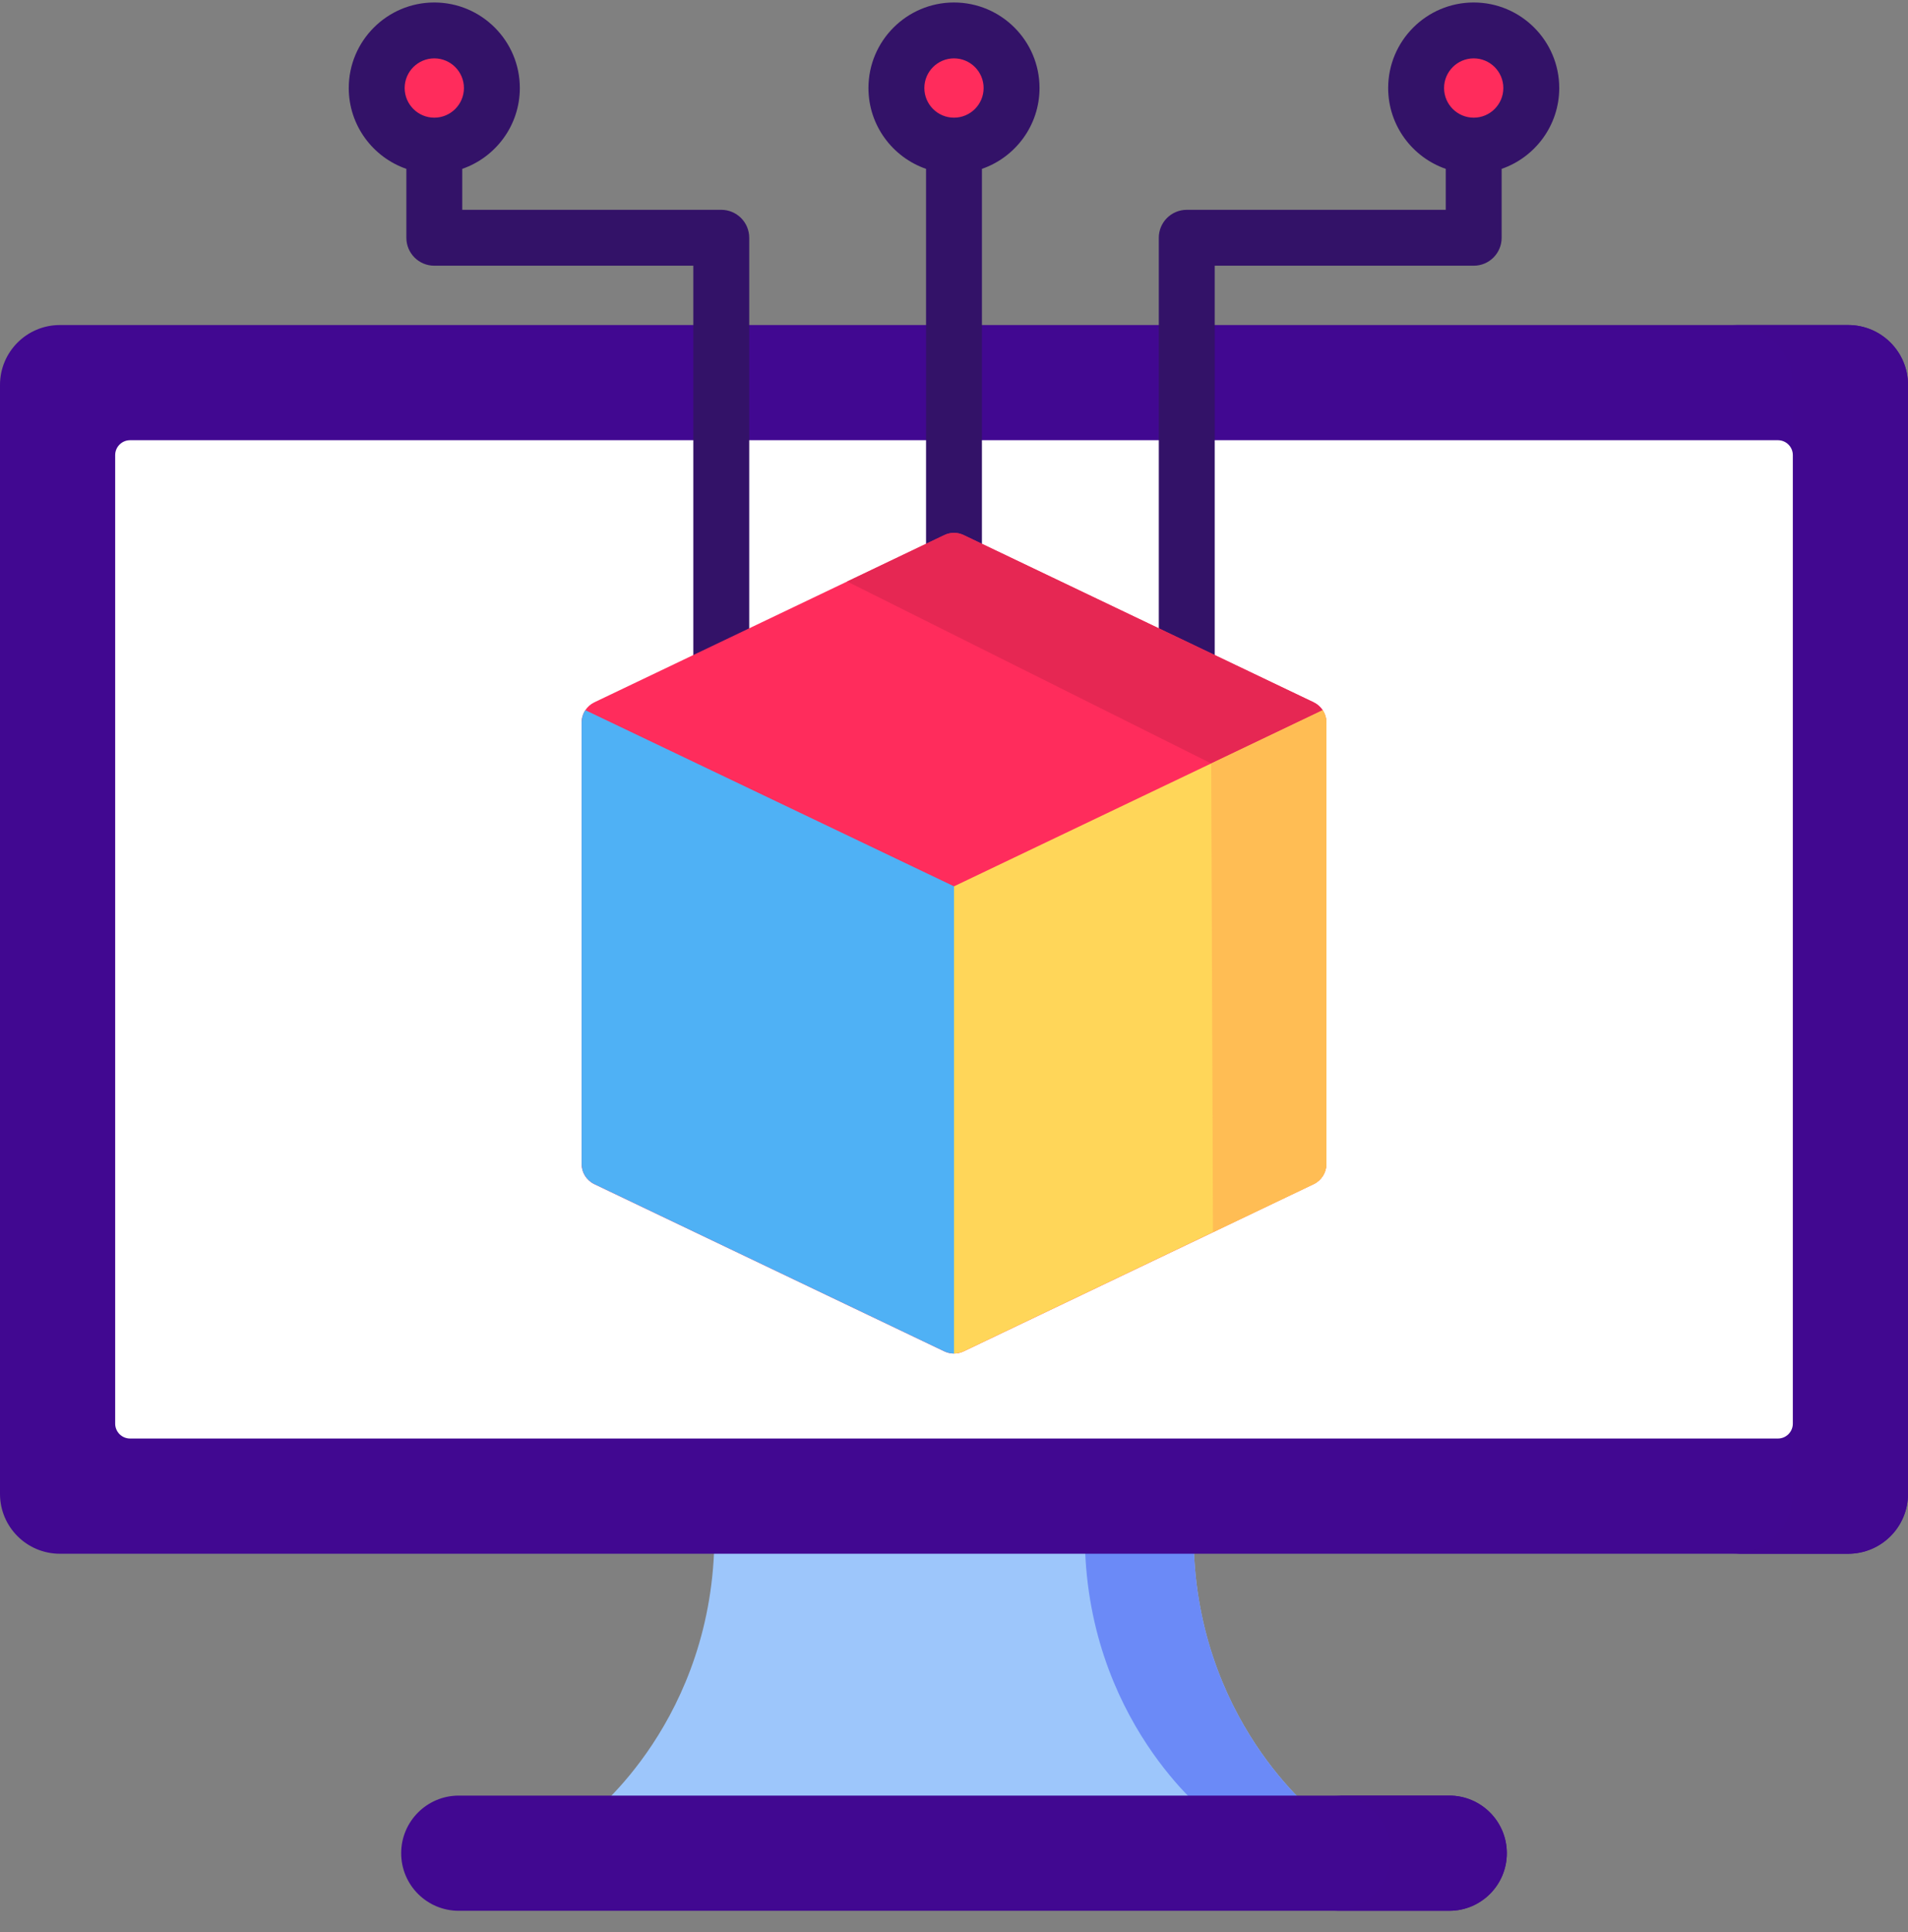 <svg width="80" height="81" viewBox="0 0 80 81" fill="none" xmlns="http://www.w3.org/2000/svg">
<rect x="0" y="0" width="80" height="81" fill="#808080" stroke="none"/>
<path d="M55.243 76.088H24.757C24.757 76.088 29.955 72.105 29.955 64.324H50.044C50.044 72.105 55.243 76.088 55.243 76.088Z" fill="#9DC6FB"/>
<path d="M50.045 64.324H45.484C45.484 72.105 50.683 76.088 50.683 76.088H55.243C55.243 76.088 50.045 72.105 50.045 64.324Z" fill="#6B8AF7"/>
<path d="M77.49 65.135H2.51C1.124 65.135 0 64.012 0 62.626V16.136C0 14.75 1.124 13.626 2.51 13.626H77.49C78.876 13.626 80 14.75 80 16.136V62.626C80 64.012 78.876 65.135 77.49 65.135Z" fill="#410891"/>
<path d="M77.491 13.626H72.662C74.048 13.626 75.171 14.75 75.171 16.136V62.626C75.171 64.012 74.048 65.135 72.662 65.135H77.491C78.877 65.135 80 64.012 80 62.626V16.136C80 14.75 78.877 13.626 77.491 13.626Z" fill="#410890"/>
<path d="M4.829 59.68V19.079C4.829 18.734 5.109 18.454 5.454 18.454H74.546C74.891 18.454 75.171 18.734 75.171 19.079V59.68C75.171 60.025 74.891 60.305 74.546 60.305H5.454C5.109 60.305 4.829 60.025 4.829 59.68Z" fill="white"/>
<path d="M60.765 80.103H19.236C17.902 80.103 16.821 79.023 16.821 77.689C16.821 76.355 17.902 75.274 19.236 75.274H60.765C62.098 75.274 63.179 76.355 63.179 77.689C63.179 79.023 62.098 80.103 60.765 80.103Z" fill="#410891"/>
<path d="M60.764 75.274H55.915C57.248 75.274 58.329 76.356 58.329 77.689C58.329 79.023 57.248 80.103 55.915 80.103H60.764C62.097 80.103 63.179 79.023 63.179 77.689C63.179 76.355 62.098 75.274 60.764 75.274Z" fill="#410890"/>
<path d="M64.205 3.693C64.205 5.026 63.124 6.107 61.791 6.107C60.457 6.107 59.376 5.026 59.376 3.693C59.376 2.359 60.457 1.278 61.791 1.278C63.124 1.278 64.205 2.359 64.205 3.693Z" fill="#FF2C5C"/>
<path d="M42.414 3.693C42.414 5.026 41.333 6.107 39.999 6.107C38.666 6.107 37.585 5.026 37.585 3.693C37.585 2.359 38.666 1.278 39.999 1.278C41.333 1.278 42.414 2.359 42.414 3.693Z" fill="#FF2C5C"/>
<path d="M20.624 3.693C20.624 5.026 19.543 6.107 18.209 6.107C16.876 6.107 15.795 5.026 15.795 3.693C15.795 2.359 16.876 1.278 18.209 1.278C19.543 1.278 20.624 2.359 20.624 3.693Z" fill="#FF2C5C"/>
<path d="M65.377 3.69C65.377 1.712 63.768 0.104 61.791 0.104C59.813 0.104 58.204 1.712 58.204 3.69C58.204 5.257 59.215 6.592 60.619 7.079V8.796H49.759C49.111 8.796 48.587 9.32 48.587 9.967V27.998C48.587 28.645 49.111 29.17 49.759 29.17C50.406 29.17 50.931 28.645 50.931 27.998V11.139H61.791C62.438 11.139 62.962 10.615 62.962 9.967V7.079C64.366 6.592 65.377 5.257 65.377 3.69ZM61.791 4.933C61.105 4.933 60.548 4.375 60.548 3.69C60.548 3.005 61.105 2.447 61.791 2.447C62.476 2.447 63.033 3.005 63.033 3.69C63.033 4.375 62.476 4.933 61.791 4.933Z" fill="#331268"/>
<path d="M39.999 0.104C38.022 0.104 36.413 1.712 36.413 3.69C36.413 5.257 37.424 6.592 38.828 7.079V23.408C38.828 24.056 39.352 24.58 39.999 24.58C40.647 24.58 41.171 24.056 41.171 23.408V7.079C42.575 6.592 43.586 5.257 43.586 3.69C43.586 1.712 41.977 0.104 39.999 0.104ZM39.999 4.933C39.314 4.933 38.757 4.375 38.757 3.69C38.757 3.005 39.314 2.447 39.999 2.447C40.685 2.447 41.242 3.005 41.242 3.69C41.242 4.375 40.685 4.933 39.999 4.933Z" fill="#331268"/>
<path d="M30.242 8.796H19.381V7.079C20.785 6.592 21.796 5.257 21.796 3.69C21.796 1.712 20.187 0.104 18.209 0.104C16.232 0.104 14.623 1.712 14.623 3.69C14.623 5.257 15.634 6.592 17.038 7.079V9.967C17.038 10.615 17.562 11.139 18.209 11.139H29.07V27.998C29.07 28.645 29.594 29.17 30.242 29.17C30.889 29.17 31.414 28.645 31.414 27.998V9.967C31.414 9.32 30.889 8.796 30.242 8.796ZM18.209 2.447C18.895 2.447 19.452 3.005 19.452 3.69C19.452 4.375 18.895 4.933 18.209 4.933C17.525 4.933 16.967 4.375 16.967 3.69C16.967 3.005 17.525 2.447 18.209 2.447Z" fill="#331268"/>
<path d="M55.614 30.288V48.794C55.614 49.156 55.406 49.485 55.08 49.641L50.858 51.658L40.404 56.651C40.276 56.712 40.137 56.742 40 56.742C39.862 56.742 39.723 56.712 39.595 56.651L24.92 49.641C24.594 49.485 24.386 49.156 24.386 48.794V30.288C24.386 30.1 24.442 29.922 24.542 29.772C24.633 29.633 24.762 29.517 24.92 29.442L35.52 24.378L39.595 22.431C39.851 22.308 40.148 22.308 40.404 22.431L55.08 29.442C55.237 29.517 55.367 29.633 55.458 29.772C55.558 29.922 55.614 30.1 55.614 30.288Z" fill="#FF2C5C"/>
<path d="M40 37.156V56.742C39.862 56.742 39.723 56.712 39.595 56.651L24.92 49.64C24.594 49.484 24.386 49.156 24.386 48.793V30.287C24.386 30.099 24.442 29.921 24.542 29.771L40 37.156Z" fill="#4FB1F5"/>
<path d="M55.614 30.287V48.793C55.614 49.156 55.407 49.484 55.08 49.64L50.858 51.657L40.405 56.651C40.276 56.712 40.137 56.742 40 56.742V37.156L50.784 32.004L55.458 29.771C55.558 29.921 55.614 30.099 55.614 30.287Z" fill="#FFD659"/>
<path d="M55.458 29.772L50.784 32.005L35.52 24.378L39.595 22.431C39.852 22.308 40.148 22.308 40.404 22.431L55.08 29.442C55.237 29.517 55.367 29.633 55.458 29.772Z" fill="#E62753"/>
<path d="M55.614 30.287V48.793C55.614 49.156 55.406 49.484 55.08 49.64L50.858 51.657L50.784 32.004L55.458 29.771C55.558 29.921 55.614 30.099 55.614 30.287Z" fill="#FFBD54"/>
</svg>
